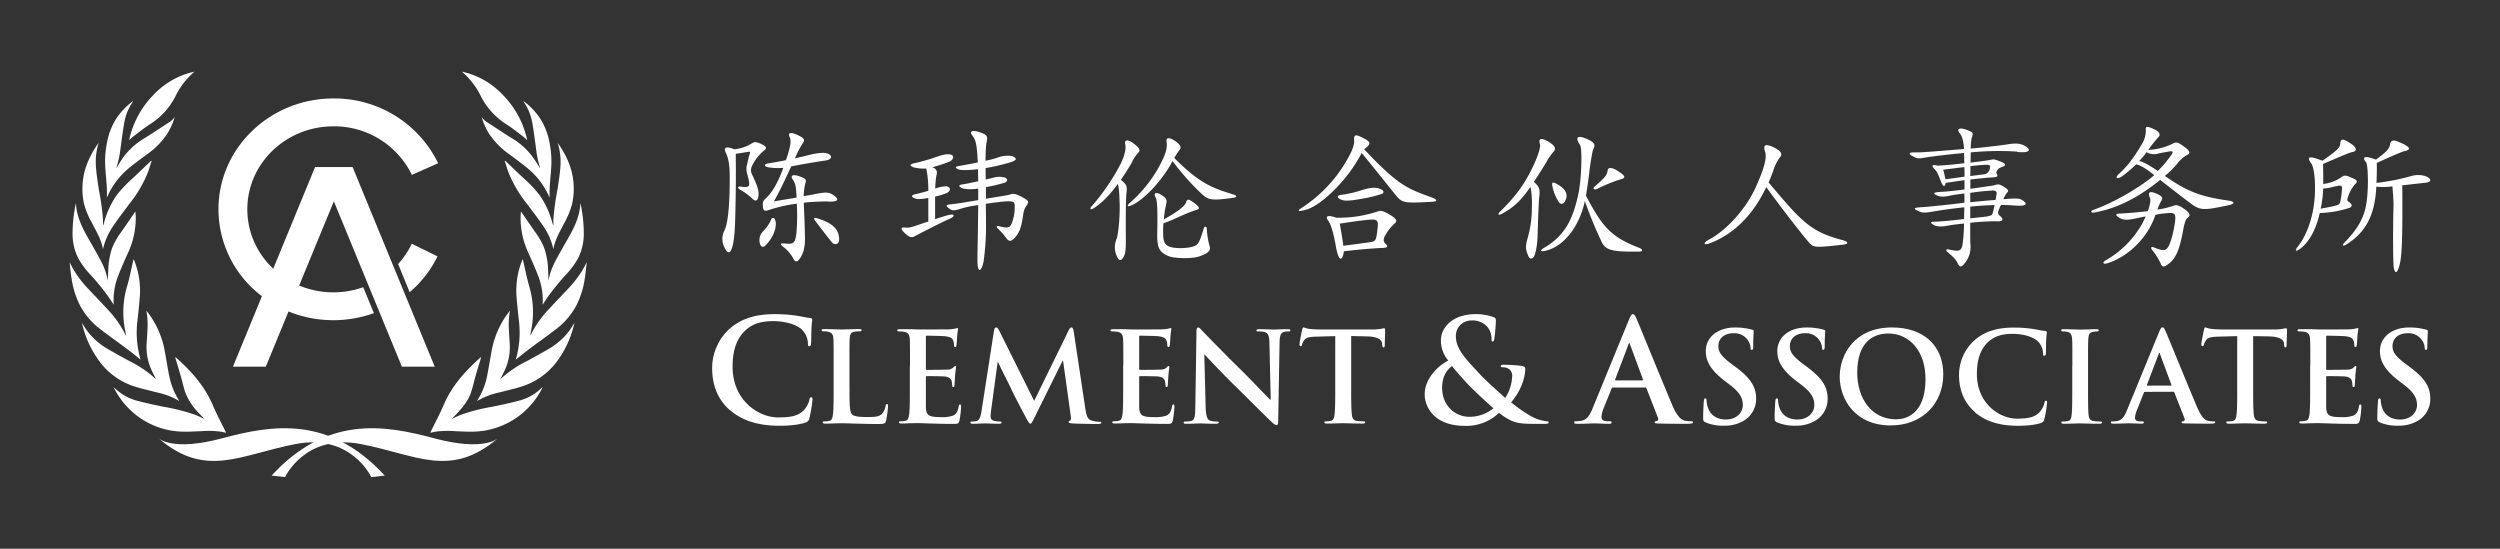 <svg id="图层_1" data-name="图层 1" xmlns="http://www.w3.org/2000/svg" viewBox="0 0 952 208.96"><rect x="0" y="0" width="952" height="208.96" fill="#333333" stroke="none"/><defs><style>.cls-1{fill:#fff;}</style></defs><title>C&amp;amp;A LOGO2.0 2024.10.24</title><path class="cls-1" d="M156.81,92.82a31.26,31.26,0,0,1-5.2,7.72L156,111.27a42.14,42.14,0,0,0,10.6-13.65ZM127,37.49c-24.2,0-43.81,18.9-43.81,42.22A41.5,41.5,0,0,0,98.48,111.8c.42.35.83.68,1.26,1a43.89,43.89,0,0,0,10.13,5.8l1.34.53a45.62,45.62,0,0,0,31.17.11l-4.07-9.87a34,34,0,0,1-23-.1c-.46-.17-.9-.34-1.35-.53a33.05,33.05,0,0,1-9.88-6.39c-.4-.38-.8-.78-1.18-1.18a30.84,30.84,0,0,1-8.72-21.46c0-17.46,14.69-31.61,32.81-31.61a32.89,32.89,0,0,1,29.86,18.5l10-4.45A43.94,43.94,0,0,0,127,37.49Z"/><polygon class="cls-1" points="165.55 139.63 153.04 139.63 144.41 118.66 140 107.94 127.13 76.65 113.92 108.74 109.87 118.6 101.22 139.63 88.71 139.63 99.74 112.8 104.04 102.35 119.98 63.61 134.27 63.61 149.82 101.42 154.5 112.78 165.55 139.63"/><path class="cls-1" d="M66.74,135.91c6,5.27,11.13,11,14.25,18.29,1.5,3.53,3.34,6.92,5,10.37a1.77,1.77,0,0,1,.08.22c-.83-.16-1.65-.36-2.47-.48a37.73,37.73,0,0,0-7-.12c-2.13.08-4.27.23-6.4.19a29.69,29.69,0,0,1-21.05-8.71,30.1,30.1,0,0,1-5.77-8,.73.73,0,0,0-.22-.31c.42.36.86.72,1.28,1.1a18.88,18.88,0,0,0,8.08,4.22c3.28.87,6.61,1.57,9.94,2.25a71.94,71.94,0,0,1,11.77,3c1.23.47,2.42,1.06,3.66,1.62-.57-.59-1.13-1.15-1.67-1.73a23.68,23.68,0,0,1-5.61-8.25c-.73-2.07-1.16-4.24-1.77-6.36s-1.32-4.45-2-6.68C66.87,136.3,66.82,136.16,66.74,135.91Z"/><path class="cls-1" d="M59.43,144.43c-.72-1.46-1.45-2.83-2.06-4.25a21.31,21.31,0,0,1-1.51-9.74c.11-1.81.25-3.62.32-5.44a28.64,28.64,0,0,0-.44-6.67,4.92,4.92,0,0,1,.33.38,34,34,0,0,1,6.67,15c.58,3.12,1.07,6.26,1.69,9.37a27.23,27.23,0,0,0,3.72,9.38,1.62,1.62,0,0,1,.1.18s-.08.05-.09,0a28.47,28.47,0,0,0-8.46-3.22c-3.1-.81-6.25-1.49-9.28-2.52a26.8,26.8,0,0,1-13.48-10.62A38.07,38.07,0,0,1,31.22,123s0-.07,0-.05c.62,1,1.22,2.05,1.93,3a26,26,0,0,0,8,7c2.71,1.61,5.49,3.1,8.26,4.61A42.68,42.68,0,0,1,59.43,144.43Z"/><path class="cls-1" d="M53.5,136.92c-1.73-1.36-3.41-2.75-5.16-4.06-3.22-2.42-6.5-4.74-9.7-7.18a28,28,0,0,1-8.13-9.27,32.93,32.93,0,0,1-3.22-10.13c-.32-2-.5-3.92-.74-5.88,0-.12,0-.24,0-.5.27.55.48,1,.7,1.42A39.07,39.07,0,0,0,33.63,110c2.48,2.66,5,5.27,7.47,7.94a39.8,39.8,0,0,1,6.78,9.73.23.23,0,0,0,.15.11c-.14-.75-.27-1.49-.42-2.24A34.63,34.63,0,0,1,48.4,109c1-3.33,1.62-6.75,2.41-10.12,0,0,0,0,.11-.11.07.17.15.31.21.47A30.75,30.75,0,0,1,53.24,113c-.24,3.06-.57,6.1-.9,9.15a36.52,36.52,0,0,0,1.08,14.41C53.46,136.69,53.47,136.81,53.5,136.92Z"/><path class="cls-1" d="M43.28,116c-.65-1-1.21-1.85-1.79-2.71a89.56,89.56,0,0,0-7.24-8.9A29.65,29.65,0,0,1,29.63,98a20.54,20.54,0,0,1-2-9,55.33,55.33,0,0,1,1.22-11.4s0,0,.09-.12c.23,5.32,2.66,9.79,5.21,14.23,1.56,2.71,3.11,5.44,4.56,8.22a25.55,25.55,0,0,1,2.38,7c0-1.27.07-2.54.13-3.81a28.44,28.44,0,0,1,1.51-8.77,28.77,28.77,0,0,1,3.49-6.09q2.57-3.69,5.11-7.4l.25-.34c0,.81.1,1.47.13,2.14a31.83,31.83,0,0,1-3.21,14.15c-1.3,2.91-2.6,5.83-3.71,8.81a25.21,25.21,0,0,0-1.51,9.82C43.3,115.63,43.29,115.75,43.28,116Z"/><path class="cls-1" d="M37.57,54.39a24.66,24.66,0,0,0-1,9.6c.25,2.91.7,5.8,1.16,8.69a93.13,93.13,0,0,1,1.49,10.89c0,.72,0,1.43,0,2.15l.13,0,.35-1.19A32.22,32.22,0,0,1,44.84,73.8a50.77,50.77,0,0,1,5.78-6c2.31-2.15,4.58-4.35,6.86-6.53,0,0,.09,0,.27,0-.54,1.63-1,3.28-1.64,4.88a47.69,47.69,0,0,1-6.83,11.46C47.2,80.38,45.1,83.14,43.14,86a25.51,25.51,0,0,0-3.85,8.59c0,.07,0,.13-.1.26-.59-3.58-2.45-6.57-4-9.67A31.45,31.45,0,0,1,32,77.67,26.72,26.72,0,0,1,33.8,60.86a36.27,36.27,0,0,1,3.52-6.14Z"/><path class="cls-1" d="M44.32,64c.72-1.12,1.36-2.17,2-3.19A26.64,26.64,0,0,1,54.43,53c3.29-2,6.52-4.2,9.78-6.3a6.79,6.79,0,0,0,2.32-2.17A25,25,0,0,1,63.65,51,29.79,29.79,0,0,1,56,58.75c-2.39,1.78-4.81,3.53-7.1,5.43A29.31,29.31,0,0,0,41,74.61c-.08.17-.17.34-.31.62.2-4.26-.48-8.34-.65-12.45a35.55,35.55,0,0,1,.59-7.84,25.85,25.85,0,0,1,3.71-9.87,26.21,26.21,0,0,1,6.3-6.57c0,.09,0,.15,0,.17a20.36,20.36,0,0,0-3.42,8.63c-.55,3.18-.94,6.38-1.38,9.58a36.09,36.09,0,0,1-1.46,6.81A.86.86,0,0,0,44.32,64Z"/><path class="cls-1" d="M74.07,27.28a28.57,28.57,0,0,0-7.37,9.63,27.58,27.58,0,0,1-9.78,10.53c-2.22,1.44-4.3,3.13-6.42,4.72a18.18,18.18,0,0,0-1.33,1.25c.11-.52.19-.94.3-1.34a34.94,34.94,0,0,1,8.87-15.83,30.38,30.38,0,0,1,13.74-8.47C72.74,27.59,73.41,27.44,74.07,27.28Z"/><path class="cls-1" d="M60.38,166.9s5.14,5.13,24.22,0,40.82-8.74,61.91,14.2l-5.13.58s-7.62-16.62-28.71-12.61S78.43,182.38,60.38,166.9Z"/><path class="cls-1" d="M183.2,135.91c-5.95,5.27-11.14,11-14.25,18.29-1.5,3.53-3.34,6.92-5,10.37a1.77,1.77,0,0,0-.08.22c.83-.16,1.64-.36,2.47-.48a37.73,37.73,0,0,1,7-.12c2.13.08,4.27.23,6.4.19a30,30,0,0,0,26.82-16.76.73.73,0,0,1,.22-.31c-.43.36-.86.72-1.28,1.1a18.88,18.88,0,0,1-8.08,4.22c-3.28.87-6.61,1.57-9.94,2.25a71.94,71.94,0,0,0-11.77,3c-1.23.47-2.42,1.06-3.67,1.62.57-.59,1.14-1.15,1.68-1.73,2.31-2.45,4.48-5,5.61-8.25.73-2.07,1.16-4.24,1.77-6.36s1.32-4.45,2-6.68C183.07,136.3,183.12,136.16,183.2,135.91Z"/><path class="cls-1" d="M190.51,144.43c.72-1.46,1.45-2.83,2.06-4.25a21.17,21.17,0,0,0,1.5-9.74c-.1-1.81-.24-3.62-.31-5.44a28.64,28.64,0,0,1,.44-6.67c-.17.19-.26.28-.34.38a34.11,34.11,0,0,0-6.66,15c-.58,3.12-1.07,6.26-1.69,9.37a27.06,27.06,0,0,1-3.73,9.38l-.09.18s.08.05.09,0a28.47,28.47,0,0,1,8.46-3.22c3.1-.81,6.25-1.49,9.28-2.52A26.84,26.84,0,0,0,213,136.34,38.07,38.07,0,0,0,218.72,123s0-.07,0-.05c-.62,1-1.22,2.05-1.93,3a26,26,0,0,1-8,7c-2.71,1.61-5.49,3.1-8.26,4.61A42.48,42.48,0,0,0,190.51,144.43Z"/><path class="cls-1" d="M196.44,136.92c1.72-1.36,3.41-2.75,5.16-4.06,3.22-2.42,6.5-4.74,9.7-7.18a28,28,0,0,0,8.13-9.27,32.93,32.93,0,0,0,3.22-10.13c.32-2,.5-3.92.73-5.88a3.5,3.5,0,0,0,0-.5c-.27.55-.48,1-.7,1.42a39.07,39.07,0,0,1-6.38,8.66c-2.48,2.66-5,5.27-7.47,7.94a39.53,39.53,0,0,0-6.78,9.73.23.23,0,0,1-.15.11c.14-.75.27-1.49.42-2.24a34.5,34.5,0,0,0-.8-16.52c-.95-3.33-1.61-6.75-2.4-10.12,0,0,0,0-.11-.11-.07.17-.15.31-.21.47A30.75,30.75,0,0,0,196.7,113c.23,3.06.57,6.1.9,9.15a36.52,36.52,0,0,1-1.08,14.41C196.48,136.69,196.47,136.81,196.44,136.92Z"/><path class="cls-1" d="M206.66,116c.65-1,1.21-1.85,1.79-2.71a89.56,89.56,0,0,1,7.24-8.9A29.65,29.65,0,0,0,220.31,98a20.69,20.69,0,0,0,2-9,55.33,55.33,0,0,0-1.22-11.4s0,0-.09-.12c-.23,5.32-2.66,9.79-5.21,14.23-1.56,2.71-3.11,5.44-4.57,8.22a25.87,25.87,0,0,0-2.37,7c0-1.27-.07-2.54-.13-3.81a28.44,28.44,0,0,0-1.51-8.77,28.77,28.77,0,0,0-3.49-6.09q-2.56-3.69-5.11-7.4l-.26-.34c0,.81-.1,1.47-.12,2.14a31.83,31.83,0,0,0,3.21,14.15c1.29,2.91,2.6,5.83,3.71,8.81a25.21,25.21,0,0,1,1.51,9.82C206.63,115.63,206.65,115.75,206.66,116Z"/><path class="cls-1" d="M212.37,54.39a24.66,24.66,0,0,1,1,9.6c-.25,2.91-.7,5.8-1.17,8.69a93.1,93.1,0,0,0-1.48,10.89c0,.72,0,1.43,0,2.15l-.13,0-.35-1.19A32.22,32.22,0,0,0,205.1,73.8a50.77,50.77,0,0,0-5.78-6c-2.31-2.15-4.58-4.35-6.86-6.53,0,0-.09,0-.27,0,.54,1.63,1,3.28,1.64,4.88a47.36,47.36,0,0,0,6.83,11.46c2.08,2.75,4.18,5.51,6.14,8.35a25.51,25.51,0,0,1,3.85,8.59c0,.07,0,.13.1.26.59-3.58,2.45-6.57,4-9.67a31.45,31.45,0,0,0,3.11-7.49,26.72,26.72,0,0,0-1.76-16.81,36.27,36.27,0,0,0-3.52-6.14Z"/><path class="cls-1" d="M205.62,64c-.72-1.12-1.36-2.17-2.05-3.19A26.64,26.64,0,0,0,195.51,53c-3.29-2-6.52-4.2-9.78-6.3a6.79,6.79,0,0,1-2.32-2.17A25.31,25.31,0,0,0,186.28,51a30,30,0,0,0,7.7,7.78c2.39,1.78,4.81,3.53,7.1,5.43A29.43,29.43,0,0,1,209,74.61c.08.17.17.34.31.62-.2-4.26.47-8.34.65-12.45a35.55,35.55,0,0,0-.59-7.84,26,26,0,0,0-3.71-9.87,26.21,26.21,0,0,0-6.3-6.57c0,.09,0,.15,0,.17a20.36,20.36,0,0,1,3.42,8.63c.55,3.18.94,6.38,1.38,9.58a35.32,35.32,0,0,0,1.46,6.81A1.47,1.47,0,0,1,205.62,64Z"/><path class="cls-1" d="M175.87,27.28a28.57,28.57,0,0,1,7.37,9.63A27.63,27.63,0,0,0,193,47.44c2.23,1.44,4.31,3.13,6.43,4.72a18.18,18.18,0,0,1,1.33,1.25c-.12-.52-.19-.94-.3-1.34a34.94,34.94,0,0,0-8.87-15.83,30.38,30.38,0,0,0-13.74-8.47C177.2,27.59,176.53,27.44,175.87,27.28Z"/><path class="cls-1" d="M189.56,166.9s-5.14,5.13-24.22,0-40.82-8.74-61.92,14.2l5.14.58s7.62-16.62,28.71-12.61S171.51,182.38,189.56,166.9Z"/><path class="cls-1" d="M278,156.24c-5.38-4.66-6.81-10.74-6.81-16a20.28,20.28,0,0,1,6.43-14.86c4-3.58,9.18-5.75,17.36-5.75a54.44,54.44,0,0,1,8,.54c2.08.27,3.84.76,5.49.92.61.06.83.33.83.65s-.17,1.09-.28,3-.05,4.77-.16,5.85c-.06.82-.17,1.25-.66,1.25s-.55-.43-.55-1.19a7.7,7.7,0,0,0-2.15-5c-1.81-1.9-6.09-3.36-11.15-3.36-4.78,0-7.91,1.19-10.33,3.36-4,3.63-5.05,8.78-5.05,14,0,12.91,9.95,19.3,17.31,19.3,4.89,0,7.85-.54,10.05-3a9,9,0,0,0,1.87-3.58c.16-.87.27-1.08.71-1.08s.5.37.5.81a50.77,50.77,0,0,1-1.21,7.21,1.92,1.92,0,0,1-1.43,1.57c-2.19.87-6.37,1.25-9.89,1.25-7.53,0-13.85-1.63-18.85-5.91"/><path class="cls-1" d="M323.49,147.56c0,6.1,0,9.38,1,10.24.82.71,2.08,1,5.84,1,2.56,0,4.44,0,5.65-1.34a6,6,0,0,0,1.25-2.85c.05-.44.15-.72.53-.72s.39.24.39.81a36.81,36.81,0,0,1-.73,5.48c-.29,1.05-.53,1.28-3,1.28-3.47,0-6-.09-8.15-.14s-3.91-.14-5.89-.14c-.53,0-1.59,0-2.75.05s-2.37.09-3.33.09c-.63,0-1-.14-1-.48s.2-.38.77-.38a7.65,7.65,0,0,0,1.74-.19c1-.19,1.21-1.24,1.4-2.62.24-2,.24-5.76.24-10.14v-8.39c0-7.24,0-8.57-.09-10.09s-.48-2.38-2.08-2.72a7.6,7.6,0,0,0-1.59-.14c-.53,0-.82-.1-.82-.43s.34-.43,1.06-.43c2.27,0,5.31.15,6.61.15s4.68-.15,6.56-.15c.68,0,1,.1,1,.43s-.29.43-.87.43a13.78,13.78,0,0,0-1.88.14c-1.31.24-1.69,1-1.79,2.72-.09,1.52-.09,2.85-.09,10.09v8.39Z"/><path class="cls-1" d="M346.53,139.18c0-7.25,0-8.58-.09-10.1s-.49-2.39-2.08-2.72a10.61,10.61,0,0,0-1.88-.14c-.53,0-.82-.1-.82-.43s.34-.43,1.06-.43c1.3,0,2.7,0,3.91,0s2.36.1,3,.1c1.54,0,11.15,0,12.07-.05a19.51,19.51,0,0,0,2.07-.29,4.33,4.33,0,0,1,.77-.19c.24,0,.29.19.29.43a30.71,30.71,0,0,0-.39,3.1c0,.47-.14,2.57-.24,3.14-.05.24-.14.52-.48.52s-.43-.23-.43-.66a5.12,5.12,0,0,0-.29-1.72c-.34-.86-.82-1.43-3.24-1.71-.82-.1-5.88-.2-6.85-.2-.24,0-.34.15-.34.48v12c0,.34.05.53.34.53,1.06,0,6.61,0,7.72-.1a3.48,3.48,0,0,0,2.32-.71c.34-.38.53-.62.77-.62s.34.09.34.38-.19,1.05-.39,3.47c0,1-.19,2.86-.19,3.2s0,.9-.43.9a.38.38,0,0,1-.44-.43,13.49,13.49,0,0,0-.19-1.71c-.24-.95-.92-1.67-2.7-1.86-.92-.09-5.7-.14-6.86-.14-.24,0-.29.19-.29.47v3.77c0,1.62,0,6,0,7.38.1,3.29.87,4,5.79,4a12.42,12.42,0,0,0,4.54-.57c1.25-.57,1.84-1.57,2.17-3.52.1-.53.2-.72.53-.72s.39.38.39.86a37.33,37.33,0,0,1-.63,5.29c-.34,1.24-.77,1.24-2.6,1.24-3.62,0-6.28-.1-8.36-.15s-3.57-.14-5-.14c-.53,0-1.59,0-2.75.05s-2.37.09-3.33.09c-.63,0-1-.14-1-.47s.19-.38.77-.38a7.56,7.56,0,0,0,1.74-.2c1-.19,1.21-1.23,1.4-2.62.24-2,.24-5.76.24-10.14v-8.38Z"/><path class="cls-1" d="M378.51,125.93c.14-.81.43-1.24.82-1.24s.67.24,1.3,1.48l13.18,26.48,13.12-26.81c.39-.76.63-1.15,1.06-1.15s.73.48.87,1.48l4.39,29.15c.44,3,.92,4.38,2.37,4.81a9.74,9.74,0,0,0,3,.48c.44,0,.77,0,.77.33s-.58.53-1.25.53c-1.21,0-7.87-.1-9.8-.24-1.11-.1-1.4-.24-1.4-.53s.19-.38.53-.52.44-.71.24-2.05l-2.89-20.72h-.2l-10.52,21.25c-1.11,2.24-1.35,2.67-1.78,2.67s-.92-1-1.69-2.39c-1.16-2.19-5-9.47-5.55-10.81-.43-1-3.33-6.62-5-10.19h-.19l-2.51,18.58a17.76,17.76,0,0,0-.15,2.23c0,.91.63,1.34,1.45,1.53a9.35,9.35,0,0,0,2,.23c.38,0,.72.1.72.34,0,.43-.43.52-1.16.52-2,0-4.19-.14-5.06-.14s-3.24.14-4.78.14c-.48,0-.87-.09-.87-.52,0-.24.29-.34.77-.34a6.43,6.43,0,0,0,1.45-.14c1.35-.28,1.74-2.14,2-3.76Z"/><path class="cls-1" d="M427.76,139.18c0-7.25,0-8.58-.1-10.1s-.48-2.39-2.07-2.72a10.66,10.66,0,0,0-1.89-.14c-.53,0-.82-.1-.82-.43s.34-.43,1.07-.43c1.3,0,2.7,0,3.9,0s2.37.1,3,.1c1.55,0,11.15,0,12.07-.05a19.4,19.4,0,0,0,2.08-.29,4.33,4.33,0,0,1,.77-.19c.24,0,.29.19.29.43a30.71,30.71,0,0,0-.39,3.1c0,.47-.14,2.57-.24,3.14-.05.24-.15.52-.48.52s-.44-.23-.44-.66a4.88,4.88,0,0,0-.29-1.72c-.34-.86-.82-1.43-3.23-1.71-.82-.1-5.89-.2-6.85-.2-.24,0-.34.15-.34.48v12c0,.34.05.53.34.53,1.06,0,6.61,0,7.72-.1a3.48,3.48,0,0,0,2.32-.71c.33-.38.53-.62.77-.62s.34.09.34.38-.2,1.05-.39,3.47c-.05,1-.19,2.86-.19,3.2s0,.9-.44.9a.38.38,0,0,1-.43-.43,13.49,13.49,0,0,0-.19-1.71c-.25-.95-.92-1.67-2.71-1.86-.91-.09-5.69-.14-6.85-.14-.24,0-.29.19-.29.47v3.77c0,1.62,0,6,0,7.38.1,3.29.87,4,5.79,4a12.42,12.42,0,0,0,4.54-.57c1.25-.57,1.83-1.57,2.17-3.52.1-.53.19-.72.53-.72s.39.38.39.86a37.33,37.33,0,0,1-.63,5.29c-.34,1.24-.77,1.24-2.61,1.24-3.62,0-6.27-.1-8.35-.15s-3.57-.14-5-.14c-.53,0-1.6,0-2.75.05s-2.37.09-3.33.09c-.63,0-1-.14-1-.47s.19-.38.77-.38a7.56,7.56,0,0,0,1.74-.2c1-.19,1.21-1.23,1.4-2.62.24-2,.24-5.76.24-10.14v-8.38Z"/><path class="cls-1" d="M459.11,154.89c.09,3.72.72,5,1.69,5.29a7.62,7.62,0,0,0,2.51.33c.53,0,.82.1.82.38s-.44.48-1.11.48c-3.14,0-5.07-.14-6-.14-.43,0-2.7.14-5.21.14-.63,0-1.06,0-1.06-.48,0-.28.29-.38.77-.38a8.62,8.62,0,0,0,2.17-.23c1.26-.38,1.45-1.77,1.5-5.91l.43-28.05c0-1,.15-1.62.63-1.62s1,.61,1.78,1.47c.58.62,7.92,8.24,15,15.15,3.28,3.24,9.79,10.1,10.61,10.86h.25l-.49-21.39c-.05-2.9-.48-3.81-1.64-4.29a8.12,8.12,0,0,0-2.56-.28c-.58,0-.77-.14-.77-.43s.53-.43,1.25-.43c2.52,0,4.83.14,5.85.14.53,0,2.36-.14,4.73-.14.62,0,1.11,0,1.11.43s-.29.43-.87.43a5.42,5.42,0,0,0-1.45.14c-1.35.38-1.74,1.39-1.79,4l-.53,30.06c0,1-.19,1.47-.62,1.47s-1.12-.52-1.64-1c-3.05-2.86-9.22-9.1-14.24-14-5.26-5.14-10.62-10.95-11.49-11.86h-.14Z"/><path class="cls-1" d="M508.5,128l-7.19.19c-2.8.1-3.95.33-4.68,1.38a5.85,5.85,0,0,0-.82,1.67c-.09.38-.24.57-.53.57s-.43-.24-.43-.76c0-.77.91-5.1,1-5.48.15-.62.29-.91.58-.91a11.63,11.63,0,0,0,2.07.58c1.4.14,3.24.23,4.83.23h19.11a24.44,24.44,0,0,0,3.33-.23,10.27,10.27,0,0,1,1.3-.24c.34,0,.39.28.39,1,0,1-.14,4.28-.14,5.52-.05.48-.15.77-.44.77s-.48-.24-.53-1l-.05-.52c-.09-1.24-1.4-2.57-5.69-2.67l-6.08-.14v19.53c0,4.38,0,8.14.24,10.19.14,1.34.43,2.38,1.88,2.57a19.61,19.61,0,0,0,2.46.19c.53,0,.77.15.77.39s-.38.47-.91.47c-3.19,0-6.23-.14-7.58-.14-1.11,0-4.15.14-6.08.14-.63,0-1-.14-1-.47s.2-.39.78-.39a7.62,7.62,0,0,0,1.73-.19c1-.19,1.26-1.23,1.4-2.62.24-2,.24-5.76.24-10.14V128Z"/><path class="cls-1" d="M551.5,137.31a11.82,11.82,0,0,1-2.8-7.69c-.05-4.29,3.79-10,13.35-10a19,19,0,0,1,6.65,1.14c.93.32.93.76.93,1.41a63,63,0,0,1-.61,6.94c-.11.81-.32.92-.65.92s-.39-.22-.39-1a7,7,0,0,0-1.59-4.56,7.61,7.61,0,0,0-6.1-2.44,5.84,5.84,0,0,0-5.88,6.19c0,5.09,4.73,9.43,9.12,14.26,1.87,2.11,8.62,8.13,9.67,9.05a16.18,16.18,0,0,0,2.64-8.35,3.18,3.18,0,0,0-1-2.49,4.18,4.18,0,0,0-2.7-.82c-.33,0-.66-.1-.66-.43s.44-.54.88-.54a63,63,0,0,1,6.59.37c1.05.12,1.87.44,1.87,1.09,0,4.17-2.25,9.22-5.38,12.85a56.16,56.16,0,0,0,7.63,5.31,16.31,16.31,0,0,0,5.88,1.9c.49,0,.77.05.77.49s-.44.49-1.65.49H583.8c-6.26,0-8.24-.6-13-4.18a17.79,17.79,0,0,1-13,4.94c-11.76,0-15.28-7.27-15.28-12,0-6.34,5.67-11.27,9-12.85m17.2,18.17c-3.19-2.71-8.46-7.81-9.89-9.33s-4.95-5.42-5.88-6.77c-1.87,1.35-3.79,3.9-3.79,8.24,0,6.78,4.83,11.11,10.54,11.11a14.65,14.65,0,0,0,9-3.25"/><path class="cls-1" d="M614.18,147.56c-.28,0-.39.11-.5.44l-3,7.42a10.48,10.48,0,0,0-.83,3.31c0,1,.5,1.68,2.2,1.68h.83c.65,0,.82.11.82.44s-.33.54-.94.54c-1.75,0-4.12-.16-5.82-.16-.6,0-3.63.16-6.49.16-.71,0-1-.11-1-.54s.22-.44.66-.44a15,15,0,0,0,1.7-.11c2.53-.32,3.58-2.17,4.68-4.88l13.79-33.61c.65-1.58,1-2.17,1.53-2.17s.83.49,1.38,1.73c1.31,3,10.11,24.68,13.62,32.92,2.09,4.88,3.68,5.63,4.84,5.91a12.27,12.27,0,0,0,2.3.21c.44,0,.72.06.72.44s-.5.54-2.53.54-6,0-10.38-.11c-1-.05-1.65-.05-1.65-.43s.22-.44.77-.49a.88.88,0,0,0,.49-1.25L627,147.94a.53.53,0,0,0-.55-.38Zm11.2-2.71c.28,0,.33-.16.28-.32l-4.94-13.34c-.06-.22-.11-.49-.28-.49s-.27.27-.33.49l-5.05,13.28c-.06.22,0,.38.22.38Z"/><path class="cls-1" d="M649.47,160.8c-.77-.33-.91-.57-.91-1.62,0-2.62.19-5.48.24-6.24s.19-1.24.58-1.24.48.43.48.81a10,10,0,0,0,.43,2.43c1.07,3.52,3.91,4.81,6.91,4.81,4.34,0,6.46-2.9,6.46-5.43,0-2.33-.72-4.53-4.72-7.62L656.72,145c-5.31-4.1-7.15-7.44-7.15-11.29,0-5.24,4.44-9,11.15-9a23.87,23.87,0,0,1,6.42.81c.43.1.67.24.67.57,0,.62-.19,2-.19,5.72,0,1.05-.15,1.43-.53,1.43s-.48-.29-.48-.86a5.76,5.76,0,0,0-1.26-3.14,6.12,6.12,0,0,0-5.26-2.34c-3.57,0-5.74,2.05-5.74,4.91,0,2.19,1.11,3.86,5.11,6.86l1.35,1c5.85,4.33,7.92,7.62,7.92,12.15a9.55,9.55,0,0,1-4.54,8.28,14,14,0,0,1-7.67,2,17,17,0,0,1-7-1.24"/><path class="cls-1" d="M676.7,160.8c-.77-.33-.92-.57-.92-1.62,0-2.62.2-5.48.25-6.24s.19-1.24.58-1.24.48.43.48.81a10,10,0,0,0,.43,2.43c1.06,3.52,3.91,4.81,6.9,4.81,4.35,0,6.47-2.9,6.47-5.43,0-2.33-.72-4.53-4.73-7.62L683.94,145c-5.31-4.1-7.14-7.44-7.14-11.29,0-5.24,4.44-9,11.15-9a23.87,23.87,0,0,1,6.42.81c.43.1.67.24.67.57,0,.62-.19,2-.19,5.72,0,1.05-.15,1.43-.53,1.43s-.49-.29-.49-.86a5.72,5.72,0,0,0-1.25-3.14,6.15,6.15,0,0,0-5.26-2.34c-3.57,0-5.74,2.05-5.74,4.91,0,2.19,1.11,3.86,5.11,6.86l1.35,1c5.84,4.33,7.92,7.62,7.92,12.15a9.55,9.55,0,0,1-4.54,8.28,14,14,0,0,1-7.67,2,17,17,0,0,1-7-1.24"/><path class="cls-1" d="M700.57,143.36c0-8.14,5.45-18.66,19.93-18.66,12,0,19.5,6.9,19.5,17.81S732.28,162,720,162c-13.85,0-19.45-10.24-19.45-18.68m32.67.91C733.24,133.6,727,127,719.1,127c-5.55,0-11.87,3-11.87,14.91,0,9.91,5.55,17.77,14.81,17.77,3.38,0,11.2-1.62,11.2-15.39"/><path class="cls-1" d="M752,156.85c-4.73-4.1-6-9.44-6-14.06a17.77,17.77,0,0,1,5.65-13c3.47-3.14,8.05-5.05,15.24-5.05a49.17,49.17,0,0,1,7,.48c1.83.24,3.38.67,4.83.81.53,0,.72.29.72.57s-.14,1-.24,2.62-.05,4.19-.14,5.15c0,.71-.15,1.09-.58,1.09s-.49-.38-.49-1a6.7,6.7,0,0,0-1.88-4.38c-1.59-1.67-5.36-2.95-9.8-2.95-4.2,0-6.94,1.05-9.07,2.95-3.52,3.19-4.44,7.72-4.44,12.34,0,11.34,8.74,17,15.2,17,4.3,0,6.9-.47,8.83-2.66a7.91,7.91,0,0,0,1.64-3.15c.15-.76.25-1,.63-1s.43.34.43.72a43.62,43.62,0,0,1-1.06,6.33,1.68,1.68,0,0,1-1.25,1.38c-1.93.77-5.6,1.1-8.69,1.1-6.61,0-12.16-1.43-16.55-5.19"/><path class="cls-1" d="M789.16,139.18c0-7.25,0-8.58-.1-10.1s-.58-2.43-1.64-2.67a7.09,7.09,0,0,0-1.74-.19c-.48,0-.77-.1-.77-.48s.38-.38,1.16-.38c1.83,0,4.87.15,6.27.15,1.21,0,4.06-.15,5.89-.15.63,0,1,.1,1,.38s-.29.48-.77.48a8.83,8.83,0,0,0-1.45.14c-1.3.24-1.68,1-1.78,2.72-.1,1.52-.1,2.86-.1,10.09v8.39c0,4.62,0,8.38.2,10.43.14,1.28.48,2.14,1.93,2.33a19.45,19.45,0,0,0,2.45.19c.54,0,.77.15.77.38s-.38.48-.91.48c-3.18,0-6.22-.14-7.53-.14-1.11,0-4.15.14-6.08.14-.63,0-1-.14-1-.48s.2-.38.78-.38a7.79,7.79,0,0,0,1.74-.19c1-.19,1.25-1,1.4-2.38.24-2,.24-5.76.24-10.38v-8.38Z"/><path class="cls-1" d="M816.8,149.22c-.25,0-.34.1-.44.38l-2.6,6.53A9.23,9.23,0,0,0,813,159c0,.85.44,1.47,1.93,1.47h.73c.58,0,.72.1.72.38s-.29.48-.82.48c-1.54,0-3.62-.14-5.11-.14-.53,0-3.19.14-5.7.14-.63,0-.91-.1-.91-.48s.19-.38.57-.38a11.93,11.93,0,0,0,1.5-.1c2.22-.28,3.14-1.9,4.1-4.28l12.12-29.53c.58-1.38.87-1.91,1.35-1.91s.72.43,1.2,1.53c1.16,2.62,8.88,21.67,12,28.91,1.84,4.28,3.24,5,4.25,5.19a11,11,0,0,0,2,.19c.39,0,.63.05.63.38s-.44.48-2.22.48-5.27,0-9.12-.1c-.87,0-1.45,0-1.45-.38s.19-.38.67-.43a.76.76,0,0,0,.43-1.09l-3.85-9.81a.48.48,0,0,0-.49-.34Zm9.84-2.38c.24,0,.29-.14.24-.28l-4.34-11.72c0-.19-.1-.43-.24-.43s-.24.24-.29.43l-4.44,11.67c-.05.19,0,.34.19.34Z"/><path class="cls-1" d="M851.93,128l-7.2.19c-2.8.1-4,.33-4.68,1.38a5.85,5.85,0,0,0-.82,1.67c-.09.38-.24.57-.53.57s-.43-.24-.43-.76c0-.77.91-5.1,1-5.48.15-.62.29-.91.58-.91a11.56,11.56,0,0,0,2.08.58c1.4.14,3.23.23,4.82.23h19.11a24.44,24.44,0,0,0,3.33-.23,10.29,10.29,0,0,1,1.31-.24c.34,0,.39.28.39,1,0,1-.15,4.28-.15,5.52,0,.48-.15.77-.44.77s-.48-.24-.53-1l0-.52c-.1-1.24-1.41-2.57-5.7-2.67L858,128v19.53c0,4.38,0,8.14.24,10.19.15,1.34.44,2.38,1.88,2.57a19.76,19.76,0,0,0,2.46.19c.54,0,.78.15.78.39s-.39.47-.92.47c-3.19,0-6.23-.14-7.58-.14-1.11,0-4.15.14-6.08.14-.63,0-1-.14-1-.47s.19-.39.77-.39a7.79,7.79,0,0,0,1.74-.19c1-.19,1.25-1.23,1.4-2.62.24-2,.24-5.76.24-10.14V128Z"/><path class="cls-1" d="M879.76,139.18c0-7.25,0-8.58-.09-10.1s-.49-2.39-2.08-2.72a10.45,10.45,0,0,0-1.88-.14c-.53,0-.82-.1-.82-.43s.34-.43,1.06-.43c1.31,0,2.71,0,3.91,0s2.37.1,3,.1c1.55,0,11.15,0,12.07-.05a19.12,19.12,0,0,0,2.07-.29,4.33,4.33,0,0,1,.77-.19c.25,0,.29.19.29.43a30.71,30.71,0,0,0-.39,3.1c0,.47-.14,2.57-.24,3.14,0,.24-.14.52-.48.52s-.43-.23-.43-.66a5.12,5.12,0,0,0-.29-1.72c-.34-.86-.82-1.43-3.24-1.71-.81-.1-5.88-.2-6.85-.2-.24,0-.34.15-.34.48v12c0,.34,0,.53.34.53,1.06,0,6.61,0,7.72-.1a3.46,3.46,0,0,0,2.32-.71c.34-.38.53-.62.77-.62s.34.09.34.38-.19,1.05-.39,3.47c0,1-.19,2.86-.19,3.2s0,.9-.43.9a.38.38,0,0,1-.44-.43,13.49,13.49,0,0,0-.19-1.71c-.24-.95-.92-1.67-2.71-1.86-.91-.09-5.69-.14-6.85-.14-.24,0-.29.19-.29.47v3.77c0,1.62,0,6,0,7.38.1,3.29.87,4,5.79,4a12.42,12.42,0,0,0,4.54-.57c1.26-.57,1.83-1.57,2.17-3.52.1-.53.2-.72.53-.72s.39.38.39.86a37.33,37.33,0,0,1-.63,5.29c-.34,1.24-.77,1.24-2.6,1.24-3.62,0-6.28-.1-8.35-.15s-3.57-.14-5-.14c-.53,0-1.59,0-2.75.05s-2.36.09-3.33.09c-.63,0-1-.14-1-.47s.2-.38.78-.38a7.54,7.54,0,0,0,1.73-.2c1-.19,1.21-1.23,1.4-2.62.24-2,.24-5.76.24-10.14v-8.38h0Z"/><path class="cls-1" d="M906.2,160.8c-.78-.33-.92-.57-.92-1.62,0-2.62.19-5.48.24-6.24s.19-1.24.58-1.24.48.43.48.81a10,10,0,0,0,.44,2.43c1.06,3.52,3.91,4.81,6.9,4.81,4.34,0,6.47-2.9,6.47-5.43,0-2.33-.73-4.53-4.73-7.62L913.44,145c-5.31-4.1-7.15-7.44-7.15-11.29,0-5.24,4.44-9,11.15-9a23.81,23.81,0,0,1,6.42.81c.43.1.68.24.68.57,0,.62-.2,2-.2,5.72,0,1.05-.14,1.43-.53,1.43s-.48-.29-.48-.86a5.68,5.68,0,0,0-1.26-3.14,6.12,6.12,0,0,0-5.26-2.34c-3.57,0-5.74,2.05-5.74,4.91,0,2.19,1.11,3.86,5.11,6.86l1.36,1c5.84,4.33,7.91,7.62,7.91,12.15a9.56,9.56,0,0,1-4.53,8.28,14.08,14.08,0,0,1-7.68,2,17,17,0,0,1-7-1.24"/><path class="cls-1" d="M286.42,63.08a3.53,3.53,0,0,0,0,3.43c2.36,5,2.71,6.62,2.3,8.6-.24,1.28-1,1.69-2.06.7a23.62,23.62,0,0,0-5.07-3.72c-.82-.58-.64-1.22.65-1,3.36.35,3.65.12,2.36-4.64a6.73,6.73,0,0,1-.3-3c.36-1.63.94-4.18,1.24-5,.17-.58.12-.75-.47-.64-1.24.18-3.24.53-4.89.76.06,9.24.06,13.54-.18,23.42-.17,7.9-.7,11-1.35,12.67-.76,2.15-1.77,1.68-2.77-.41a7,7,0,0,1,0-6.5c1.12-2.22,2-8.26,2-19.76.06-4.83-.47-7.79-1.47-9.77s0-2.73,3.12-1.39a14.63,14.63,0,0,0,6.72-2.21c1-.64,1.7-.7,3.7.23s2.07,1.63,1.18,2.33a16.66,16.66,0,0,0-4.71,5.92m4.95,30.45c-.88.87-1.83.47-2.12-1.34A4.85,4.85,0,0,1,290.66,88a13.89,13.89,0,0,0,3-4.41c.36-.76,1.12-.93,1.53.23.83,2.27-.52,6.57-3.82,9.76m24-16.85a76.65,76.65,0,0,0-9.3.46c.17,3.9.35,7.5.47,13.43.06,3.43-.65,6.33-2.3,8.25-.82,1-1.41.93-2.12-.35a13.74,13.74,0,0,0-3.88-4.53c-1.3-1-1.12-1.45.53-1.28,3.59.35,4-.06,4.53-4.07a82.49,82.49,0,0,0,.12-11.1,60.47,60.47,0,0,0-10.19,2.27c-2,.75-2.53.64-2.71-1.17s.12-2.14,1-3c2.17-2,4.41-5.23,6.77-11.73a23.22,23.22,0,0,1-5.95-.24c-1.53-.4-1.35-1.22.24-1.45,1.41-.23,3.88-.64,6.71-1.22,2-5.93,2-7.5,1.41-8.78-.65-1.45-.06-2.21,3-.81s2.77,2,1.83,3.37a39.67,39.67,0,0,0-2.83,5.52c1.65-.4,3.36-.75,4.89-1.16,4.95-1.22,7.07-1.16,8.36-.23.88.64.71,1.86-1.53,2.2-4.71.7-9.83,1.58-13.13,2.27-3.41,7.32-4.42,9.47-6.59,13.31,3.35-.58,6.71-1.1,8.65-1.45-.23-4.54-.47-5.41-1.47-6.86s-.12-2.21,2.59-1.22c2.53.87,2.65,1.28,2.18,2.73a22.24,22.24,0,0,0-.59,4.82c1.65-.34,3.65-.63,4.65-.87,3.89-.75,4.95-.69,6.65.47,2.36,1.57,2,2.62-2,2.44m1.47,15.57c-2.23-2.73-4.24-5.4-6.36-8.19-.82-1.16-.41-1.34.71-1,6.6,2,8.13,4.59,8.36,7.62.18,2.44-1.71,2.73-2.71,1.56"/><path class="cls-1" d="M361.37,83.42c-4.18,1.92-11.72,5.81-13,6.51s-2.06.52-3.94-1.28c-1.71-1.57-1.3-2.21.23-2s2.53-.18,5.12-1.05c1-.35,2.36-.81,3.72-1.22v-9c-2,.41-4,.58-4.89.23-1.71-.52-1.71-1.27-.18-1.62,1.12-.23,3.59-.88,5.07-1.34a40.51,40.51,0,0,0-.77-8.48,15.13,15.13,0,0,1-4.71-.41c-1.77-.58-1.71-1.28.29-1.63,1.24-.23,4.83-1.22,6.6-1.8,4.47-1.57,5.59-1.8,7.18-1.45,1.24.29,1.18,1.8-.41,2.61a48.67,48.67,0,0,1-6.59,2.15c1.76.87,1.94,1.8,1.47,3.26a34.63,34.63,0,0,0-.42,4.94,11,11,0,0,1,4.48-.88c1.36.35,1.53,1.69,0,2.5a27.07,27.07,0,0,1-4.53,1.4v8.6c1.65-.58,3.12-1,4-1.28,1.82-.53,2.82-.64,3-.23s-.24.81-1.76,1.51m28.08-.35c-.53,3.66-1.53,6-3.06,7.5s-2.12,1.45-3.3-.12a20.5,20.5,0,0,0-2.88-3.25c-1.06-.93-.65-1.28.17-1.11,3.83.93,4.42.7,5.3-2.15a16.21,16.21,0,0,0,.77-4.82c.06-2.21-.12-2.5-2.71-2.5-1.18,0-4.65.41-8.3.93.05,4.82.11,9,.05,10.87a91.77,91.77,0,0,1-.94,11.33c-.88,4-2.24,4-2.29-.06-.06-3,.12-6,.29-21.62a38.41,38.41,0,0,0-5.77,1.11c-3.18,1-3.94,1.1-4.89.46-1.88-1.27-1.88-1.68.42-1.91s4.35-.58,10.24-1.57V71.8a16.43,16.43,0,0,1-5.77,0c-1.94-.7-1.82-1.34-.29-1.57s3.77-.7,6.06-1.22c-.06-1.69-.06-3.25-.06-4.59-2.77.35-6.42.52-7.42.11-1.41-.63-1.47-1,.12-1.33,2.89-.47,5.18-.93,7.19-1.34-.36-8-1.06-8.89-2.07-10.23-1.17-1.51-.29-2.2,2.48-1.39,3.29,1,3.41,1.86,3,3.66-.24.87-.41,2.79-.47,7.32a36.34,36.34,0,0,0,5.3-1.45c2.06-.64,4.47-.58,5.36-.12,1.41.82,1.12,1.4-1,2.1A78.12,78.12,0,0,1,375.32,64c0,1.28,0,2.73.06,4.36,1.24-.29,2.35-.52,2.88-.7a8,8,0,0,1,4.54,0c1.12.64.82,1.57-.24,1.92a62.55,62.55,0,0,1-7.12,1.68v4.42c7.12-1.16,8.89-1.45,9.36-1.68.82-.35,2.06-.23,4,.81,3.06,1.63,3.12,2,2.18,3.37s-1.18,2-1.53,4.88"/><path class="cls-1" d="M431.13,61.69c-1.47,2.49-2.89,4.76-4.3,6.8,2.36,1.91,2.42,2.49,2.12,5.11-.23,1.8-.29,8.37-.23,18.36,0,3.78-.3,5.17-1.12,6.28s-1.36,1-2-.06a8.14,8.14,0,0,1-.41-7.21c.53-1.16,1.3-7.43,1.18-13.19-.12-4.12-.23-6.1-.71-7.73-3.41,4.65-6.59,7.67-9.36,9.36-1.12.64-1.47,0-.47-1a81.65,81.65,0,0,0,10.95-16.09c1.65-3.43,2.06-5.82,1.71-7.27-.41-1.74.76-2.26,3.18-.4,2.59,1.85,2.53,2.84,1.82,3.48a13.43,13.43,0,0,0-2.41,3.55m26.5,12.14A98.17,98.17,0,0,1,446.5,61.34c-3.36,6.51-10.6,14.88-16,17-1.24.47-1.41,0-.35-1a50.64,50.64,0,0,0,12.89-17.2c1.18-2.68,1.47-4.6,1.18-6.28-.24-1.34.77-1.8,3.18-.23,2.24,1.57,2.47,2.5,1.88,3.31a29.11,29.11,0,0,0-2.12,3.2C456.86,70,462,71.68,469.7,74.07c1.35.4,1.47,1,.12,1.22-8.54,1.22-9.72.87-12.19-1.46m-1,23.83c-3.06,1-9.53.7-11.48-.06-3.47-1.39-4.59-3-4.47-8.54.17-10.06,0-12.56-.65-13.89-.94-1.8.35-2.09,1.94-1.1,2.42,1.51,2.53,1.91,2,4.18a34.61,34.61,0,0,0-.77,5.29c5.83-3.2,8-5.17,8.48-6.51s.76-1.34,2.82.06c2.42,1.74,2.3,2.44,1.59,2.67a53.42,53.42,0,0,0-5.3,2C447.91,83,446,84,443,85.05c-.06,1.39-.12,2.85-.06,4.36.12,2.85.59,4.24,3.54,4.82,2.29.47,6.53.29,8.48-.58,1.29-.58,1.88-1.45,3.41-6.62.29-1,1.12-.93,1.18.06A30.74,30.74,0,0,0,460.69,94c.41,1.57-1,2.61-4.07,3.66"/><path class="cls-1" d="M531.42,74.24c-3.36-4.24-9.42-11.8-12.9-16-5.18,10.22-15.48,20.1-21.19,21.62-3.24.92-3.54.46-1.47-.82A53,53,0,0,0,513.81,59.3c1.42-2.61,2-4.65,1.83-5.92-.06-2,.29-2.45,3.36-.88s3.29,2.27.47,4.3c4.3,4.71,9.53,9.82,13.42,12.56,3.24,2.26,6,3.6,12,5.69,2.65,1,2.71,1.69.24,1.8-10.42.58-11.25.47-13.66-2.61m-4.36,16.21a2.06,2.06,0,0,0,.59,2.5c.88.64.76,1.4-.94,1.45-3.77.12-10,.7-15,1.28-.59,4.13-2.06,3.9-3.06-1.86-.89-5.23-2-8.6-2.89-9.76-1.11-1.51-.7-2.5,3-1.16a46.69,46.69,0,0,0,15.66-2.33c1.35-.46,1.94-.46,4.83,1.22,2.65,1.57,2.83,2.44,1.77,3.32a17.17,17.17,0,0,0-4,5.34m-8.83-14.7c-5,.87-6.6.87-8.19-.06-.94-.64-.82-1.22.42-1.45a41.44,41.44,0,0,0,7.24-1.57c4.65-1.51,6.41-1.39,8.18-.58,1.18.52,1.18,1.34.36,1.74a53.94,53.94,0,0,1-8,1.92m4.18,7.85c-1.53.05-5.48.52-12.25,1.56.42,2.21,1,5.64,1.36,8.43,4.94-.64,9.42-1.22,10.65-1.45,1.65-.29,1.94-.7,2.42-5.52.29-2.5-.24-3.08-2.18-3"/><path class="cls-1" d="M588.87,61.74q-2.73,4.45-4.77,7.5c2.24,2,2.41,2.91,2,6.1-.17,1.57-.53,11.51-.59,14.65s-.76,6.74-1.41,7.73-1.53,1-2.06-.12c-1.12-2.62-1.24-3.72-.35-6.8a41.59,41.59,0,0,0,1.64-12,32.68,32.68,0,0,0-.52-7.67c-3.77,5.46-6.48,7.9-11,10.34-1.35.7-1.59.06-.53-.92,5.83-5.76,8.77-9.83,11.66-15.46,2.53-5,3.83-9,3.48-10.11-.59-1.92-.06-3,3.47-.88,2.71,1.69,2.65,2.79,1.41,4a21.44,21.44,0,0,0-2.47,3.72M624,95.8c-10.3.17-12.66-.58-14.13-3.78a158.85,158.85,0,0,1-6.36-15.46c-1.82,8.66-7.3,17.26-15.25,19-1.71.34-1.77-.24-.59-1,8.25-4.71,11.25-10.93,13.37-20.69,1.24-5.81,1.53-17.26.65-18.65-2.06-3.09-.94-3.78,2.41-2.39,3.53,1.52,3.36,2.5,2.65,3.9-.41.69-1.29,6.56-1.53,8.77s-.82,6.34-1.3,9c6.31,12,9.6,15.75,20.14,19.82,1.65.64,1.71,1.45-.06,1.51M593.7,77.09a17.1,17.1,0,0,1-2.53-6.1c-.36-1.46.06-1.81,1.35-1.11,3.24,1.69,4.48,3.54,3.89,5.69s-1.95,2.5-2.71,1.52m14.66-5.23c-1.47.69-1.94-.06-1.18-.76,4.12-3.54,4.77-4.47,5-6.16.17-1.22,1.41-1.39,3.82.12,3.13,2,3.07,2.67,1.42,3.14a57.08,57.08,0,0,0-9.07,3.66"/><path class="cls-1" d="M688.79,92.25c-2.65-3-11.19-14.06-16.19-21-4.3,9.06-11,17.32-21.43,21.38-2.54.93-2.89-.11-.18-1.51,5.71-3,13.42-10.69,17.49-19.58,3.94-8.66,4.29-12,3.65-13.83-.77-2.27-.12-3.2,3.12-1.69,3.47,1.69,3.65,2.85,2.23,4.3A18.89,18.89,0,0,0,675.25,65c-.53,1.51-1.12,3-1.77,4.47,5.59,6.63,9.25,10.93,12.25,13.66,4.12,3.78,7.71,6.16,15.72,8.25,2.59.7,2.71,1.52.18,1.81-10.72,1.21-11,1.1-12.84-.94"/><path class="cls-1" d="M768.21,57.73a111.69,111.69,0,0,0-17.73.3c-.06,1-.06,2.38-.11,3.89,3.53-.41,6.53-.82,7.3-1,1.59-.35,1.82-.29,3.94.52,2.36.93,2.59,1.57.42,2.27-1.18.35-2.07,1.8-1.77,2.27.59,1,.65,1.45-1.47,1.57-1.65.06-4.95.4-8.48.81v3.55c4.29-.64,8.24-1.17,8.77-1.28,2-.58,2.18-.58,3.95.46,2.06,1.28,1.94,1.75,1.05,2.5a19.18,19.18,0,0,0-1.23,2.27c5.18-.41,6.06-.35,7.12.29,2.12,1.33,2.48,2.55-3.23,2.09-1.36-.12-3.07-.18-4.77-.18a13.45,13.45,0,0,0-1,2.39c-.23.75-.12,1.16.89,2s1.23,2.09-1.83,1.8a97.74,97.74,0,0,0-9.77.58c0,4,0,7.5.06,8a9.8,9.8,0,0,1-2.42,7.73c-1.12,1.34-1.71,1.22-2.53-.52-.47-1-1.41-2.15-3.71-4-.76-.58-.82-1.34.65-1,4.06.93,4.59.41,5.06-2.15a64.92,64.92,0,0,0,.53-7.78c-2.71.29-5.06.58-6.47.87-1.89.4-4,.35-5-.29-1.65-.93-1.41-1.28.59-1.28,1.18,0,6.24-.41,10.89-1,.06-1.39.06-2.91.12-4.47-3.47.34-7.89.93-11.66,1.57-3,.52-4.24.63-5.53,0-2.59-1.1-2.12-1.45,1.06-1.62,1.3-.06,7.12-.58,16.13-1.69a34.83,34.83,0,0,0,0-3.54c-2.41.35-4.42.58-5.3.81-2,.47-3.71.58-4.88.06-2.13-.93-1.83-1.34,2.17-1.51,1.12-.06,4.54-.41,8.07-.87V68.6c-2.65.35-5.12.76-7.19,1.05-.29,1.8-1.05,1.45-1.82-.64-1.23-3.2-1.47-3.66-2.59-4.82-.88-1-1.06-1.69,1.41-1.11,2.48-.12,6.36-.46,10.13-.93-.06-1.39-.06-2.79-.12-3.89-6.3.58-12.3,1.33-14.54,1.68-2.71.53-3.24.53-5.12-.52-1.48-.81-1.54-1.39.7-1.39,2.71,0,3.3-.06,6.6-.3,3.65-.28,8.07-.63,12.36-1-.12-2.38-.59-4.77-1.64-6-1.24-1.5-.3-2.26,2.17-1.45,3.07,1.11,3.12,1.28,2.36,3.31a24.55,24.55,0,0,0-.36,4c6.78-.64,12.78-1.4,14.49-1.69,2.59-.4,4.53-.35,6.3.76,2.65,1.62,1.23,2.67-3.06,2.2m-20.14,5.76c-3,.35-6,.75-8.07,1a26.86,26.86,0,0,1,.83,3.66c2.53-.34,5-.69,7.3-1,0-1.28,0-2.56-.06-3.72m8.24-.81c-.71,0-3.12.17-5.94.52,0,1.1,0,2.38-.06,3.77,2.82-.34,5-.64,5.59-.69a2.68,2.68,0,0,0,1.88-2.15c.18-1.28.06-1.45-1.47-1.45m2.42,9.82a83.91,83.91,0,0,0-8.42.87V77c1.82-.17,6.35-.64,9.65-.87.24-1.22.3-1.8.42-2.5s-.42-1-1.65-1.16m-8.42,6.21v4.48c3.35-.41,6.12-.64,6.47-.76,1.59-.35,1.89-.46,2.12-1.39.36-1.22.53-2.21.71-2.91-2.83.06-6,.24-9.3.58"/><path class="cls-1" d="M834.49,77.67c-3.12-2.33-8.19-6.22-11.9-9.18-7.36,6-15.48,10.69-25,12.43-1.48.29-1.77-.58-.18-1.1,8.36-2.91,19.14-9.65,22.91-13.13-3-2.45-5-3.61-6.89-4.13a44.07,44.07,0,0,1-5.6,4.76c-2.06,1.17-2.53.24-.64-1.39,2.64-2.44,4.88-5.06,8.36-10.93a9.88,9.88,0,0,0,1.59-5.4c-.18-1.51.29-1.74,3.24-.35,1.94.87,2.47,2.09,1.59,2.91a49,49,0,0,0-3.89,4.94A24.31,24.31,0,0,0,827,54.89c1.53-.87,2.18-.82,3.94.41,3.3,2.26,3.42,3,1.6,3.89A11.94,11.94,0,0,0,829,62.44,33.76,33.76,0,0,1,824.36,67c8.54,5.87,13.25,7.84,24.38,9.41,2.12.29,2.47,1.16.17,1.68-9.42,2-10.83,2.15-14.42-.4m-3.24,10.46c-1.53,8-3,10.75-6.18,12.84-1.12.76-1.83.64-2.24-.58a26.88,26.88,0,0,0-3.3-5.23c-.71-.87-.29-1.4.59-1,3.53,1.46,4.54,1.4,5.53-.17.77-1.16,2-5.17,2.54-9.12.41-3.14.11-3.49-1.24-3.78a29.36,29.36,0,0,0-6.18.7,5,5,0,0,1-.3.87c-3.23,8.89-11.07,15.51-18.13,17.61-1.59.46-2-.41-.06-1.4A36.93,36.93,0,0,0,815.7,85.28c.53-1,1-2,1.36-2.85-1,.18-2.24.41-3.54.7-3.88.88-5.3.58-6.71-.35s-1.18-1.39.35-1.45c3.48-.17,7.3-.52,10.72-.93,1-2.61,1.12-4.36.83-5.06-1-2-.12-2.67,2-1.8,2.88,1.17,3.12,1.8,2.06,3.37a21.55,21.55,0,0,0-1.24,2.91,34.62,34.62,0,0,0,5.89-1.39c1.06-.41,1.71-.53,3.59.63,3.3,2.1,3.24,3,1.89,4-.77.64-1.24,2.79-1.65,5.06m-5.18-30.45c-.71.11-3.24.58-4,.75a5.75,5.75,0,0,1-4.65-.46,31.44,31.44,0,0,1-2.83,3.37c1.54.29,3.3,1.27,7.13,3.77A46.86,46.86,0,0,0,827,58.78c.65-1.05.29-1.34-.94-1.1"/><path class="cls-1" d="M894.26,74.59c-.59,1.39-.47,1.92.06,2.21,1.65,1,1.47,2,.24,2.38a38.47,38.47,0,0,1-11.19,1.92c-1.47,6.62-4.36,11.62-8,14-1.12.76-1.53.29-.53-1,2.65-3.13,5.06-8.71,6.06-14.58,1.24-7,.59-15.46-.76-17.26-1.83-2.56-1.12-3.14,4.24-1.05,5.83-4.06,6.65-5,6.77-6.39.18-1.8.65-2.27,3.36-.58,3.36,2,3.06,3.37,1.29,3.66-.7.12-1.76.46-11.18,4.53.06,2.44.11,5.12.06,7.62a14.46,14.46,0,0,0,6.71-2.45c1.41-1,1.71-1,4.59.29,1.83.76,1.83,1.4.71,2.39a13.7,13.7,0,0,0-2.42,4.3M888,71.28a18.31,18.31,0,0,1-3.35.52,39.15,39.15,0,0,1-.95,7.67c6.95-1.28,7.19-1.39,7.48-2.67a28.62,28.62,0,0,0,.65-5c.06-1.28-.3-1.4-3.83-.52m26.79-.7c.18,24.11-.29,28.76-1.53,31.84-.65,1.69-1.3,1.57-1.71-.46-.29-1.11-.35-15.81-.11-23.31.11-1.28-.24-5.69-.42-7.67a28,28,0,0,1-6.12.12c-.53,11.33-4.41,17.67-11.54,22.08-1.24.7-1.59.18-.53-.87,4.18-4.24,6.89-8.37,7.95-13.13,1.41-6.16.94-16.5.29-17.26-1.65-2-1.06-2.91,3.71-1.16,4.18-3,5.12-4.25,5.36-5.76s1-2,3.65-.81c4.3,1.86,4.3,2.79,2.06,3.31-.7.18-1.7.41-10.77,4.54.06,2.38,0,5.11-.12,7.61A83.09,83.09,0,0,0,918.35,67a9.18,9.18,0,0,1,5,0c2.77.93,2.65,2.33.53,2.56-3.77.41-6.77.76-9.07,1"/></svg>